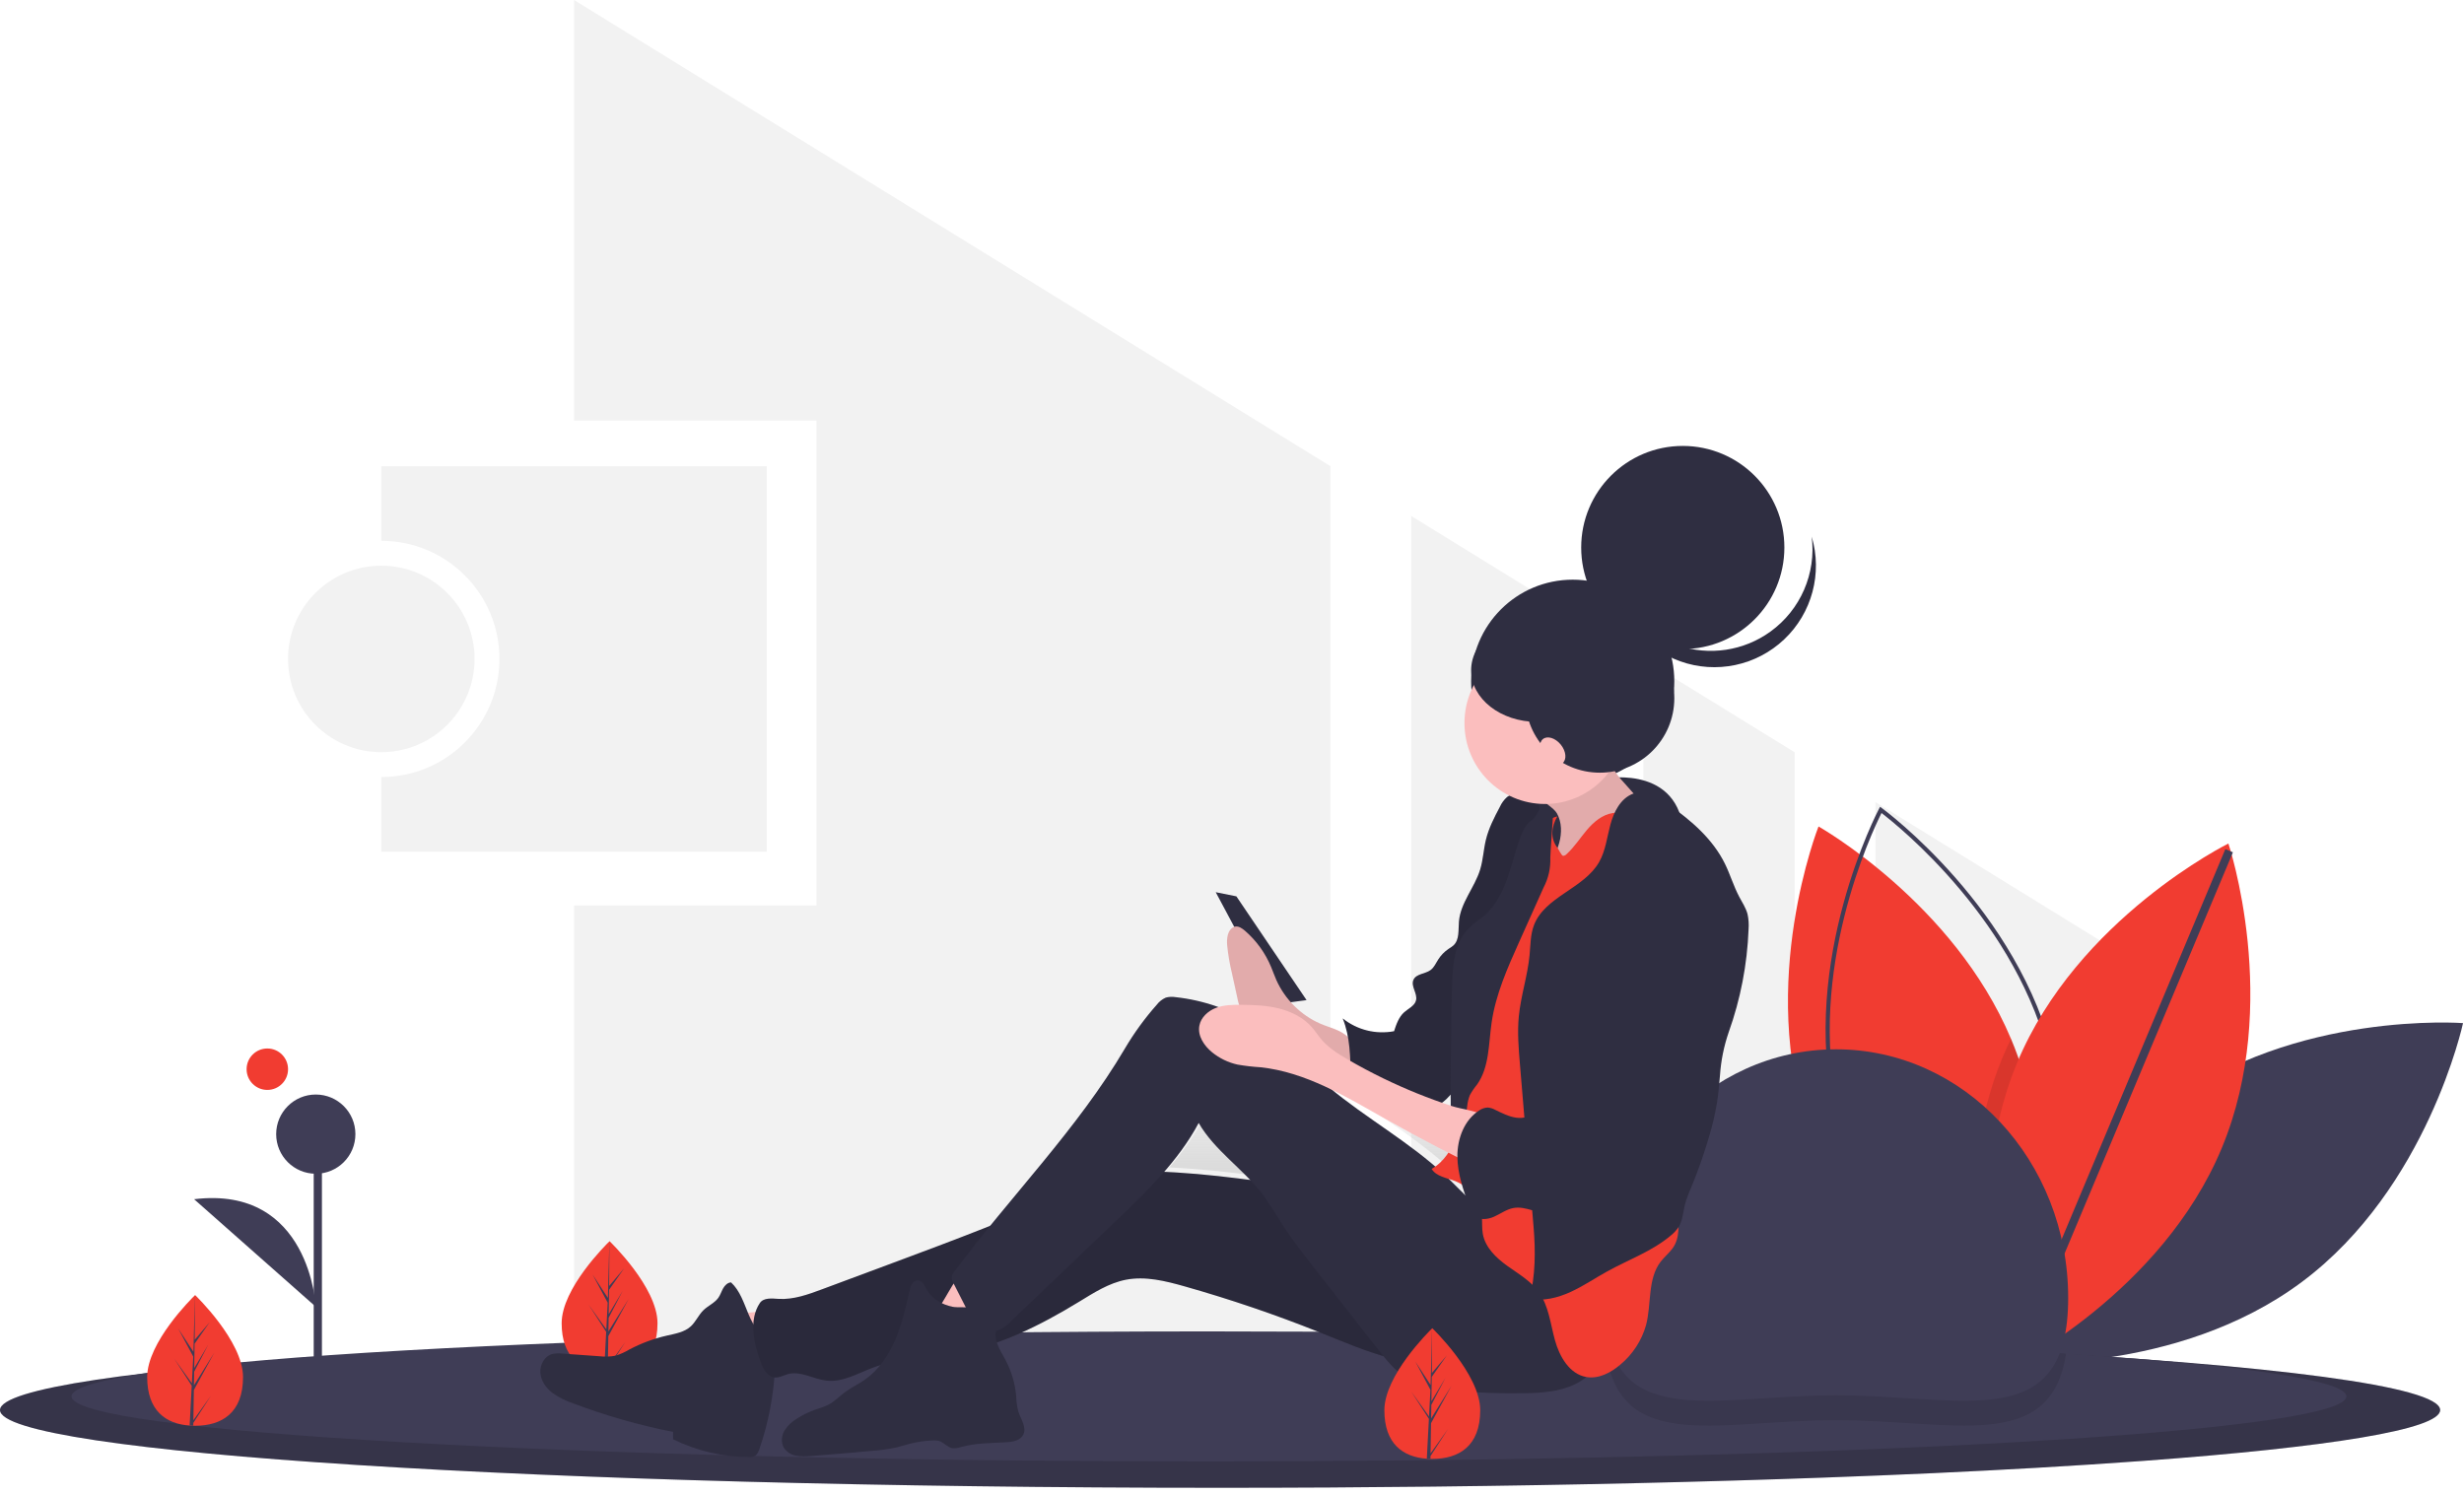 <?xml version="1.0" encoding="UTF-8"?>
<svg width="300px" height="182px" viewBox="0 0 300 182" version="1.1" xmlns="http://www.w3.org/2000/svg" xmlns:xlink="http://www.w3.org/1999/xlink">
    <!-- Generator: Sketch 63.1 (92452) - https://sketch.com -->
    <title>ic-graphics-ar-games</title>
    <desc>Created with Sketch.</desc>
    <defs>
        <linearGradient x1="50%" y1="100%" x2="50%" y2="-2.20489551e-13%" id="linearGradient-1">
            <stop stop-color="#808080" stop-opacity="0.25" offset="0%"></stop>
            <stop stop-color="#808080" stop-opacity="0.12" offset="53.514%"></stop>
            <stop stop-color="#808080" stop-opacity="0.1" offset="100%"></stop>
        </linearGradient>
    </defs>
    <g id="Page-1" stroke="none" stroke-width="1" fill="none" fill-rule="evenodd">
        <g id="iOS-Game-Developers" transform="translate(-1200, -118)" fill-rule="nonzero">
            <g id="3" transform="translate(1200, 118)">
                <g id="ic-graphics-ar-games">
                    <path d="M46.426,56.77 L46.426,65.854 C54.368,65.854 60.807,72.293 60.807,80.235 C60.807,88.178 54.368,94.617 46.426,94.617 L46.426,103.701 L93.356,103.701 L93.356,56.77 L46.426,56.77 Z" id="Path" fill="#F2F2F2"></path>
                    <circle id="Oval" fill="#F2F2F2" cx="46.426" cy="80.235" r="11.354"></circle>
                    <polygon id="Path" fill="#F2F2F2" points="218.503 91.602 200.084 80.249 200.084 168.04 218.503 168.04"></polygon>
                    <polygon id="Path" fill="#F2F2F2" points="171.825 168.04 190.244 168.04 190.244 74.184 171.825 62.831"></polygon>
                    <polygon id="Path" fill="#F2F2F2" points="161.985 56.765 69.891 0 69.891 51.22 99.411 51.22 99.411 110.261 69.891 110.261 69.891 168.04 161.985 168.04"></polygon>
                    <polygon id="Path" fill="#F2F2F2" points="228.343 97.668 228.343 168.04 237.931 168.04 263.919 119.596"></polygon>
                    <path d="M264.125,134.455 C248.84,145.881 244.53,165.954 244.53,165.954 C244.53,165.954 265.002,167.503 280.287,156.077 C295.572,144.652 299.882,124.579 299.882,124.579 C299.882,124.579 279.41,123.03 264.125,134.455 Z" id="Path" fill="#3F3D56"></path>
                    <path d="M244.542,165.761 C244.542,165.761 244.317,165.635 243.911,165.386 C243.587,165.187 243.143,164.909 242.606,164.554 C237.803,161.389 225.36,152.08 220.256,137.717 C213.871,119.734 221.411,100.638 221.411,100.638 C221.411,100.638 237.858,109.884 244.845,126.492 C245.149,127.207 245.431,127.937 245.696,128.681 C251.252,144.328 246.266,160.818 244.877,164.837 C244.668,165.439 244.542,165.761 244.542,165.761 Z" id="Path" fill="#F13C31"></path>
                    <path d="M244.616,166.328 L244.382,166.158 C244.215,166.038 227.625,153.85 223.363,135.377 C219.1,116.903 228.672,98.679 228.769,98.498 L228.905,98.242 L229.14,98.412 C229.307,98.533 245.896,110.721 250.158,129.194 L250.158,129.194 C254.421,147.667 244.849,165.891 244.752,166.073 L244.616,166.328 Z M229.08,98.998 C227.93,101.294 219.913,118.181 223.855,135.263 C227.796,152.345 242.402,164.013 244.441,165.572 C245.592,163.277 253.608,146.389 249.667,129.307 L249.667,129.307 C245.725,112.225 231.12,100.558 229.08,98.998 Z" id="Shape" fill="#3F3D56"></path>
                    <path d="M244.877,164.837 C244.504,165.054 244.179,165.237 243.911,165.386 C243.322,165.708 242.995,165.87 242.995,165.87 C242.995,165.87 242.841,165.405 242.606,164.554 C241.312,159.9 237.607,143.681 243.807,128.783 C244.134,128.002 244.479,127.239 244.845,126.492 C245.149,127.207 245.431,127.937 245.696,128.681 C251.252,144.328 246.266,160.818 244.877,164.837 Z" id="Path" fill="#000000" opacity="0.1"></path>
                    <path d="M270.505,139.802 C263.175,157.421 244.77,166.52 244.77,166.52 C244.77,166.52 238.251,147.052 245.581,129.433 C252.911,111.813 271.315,102.714 271.315,102.714 C271.315,102.714 277.835,122.182 270.505,139.802 Z" id="Path" fill="#F13C31"></path>
                    <rect id="Rectangle" fill="#3F3D56" transform="translate(258.062, 134.751) rotate(-67.242) translate(-258.062, -134.751) " x="224.164" y="134.499" width="67.797" height="1"></rect>
                    <path d="M297.098,171.697 C297.098,174.06 283.507,176.221 261.035,177.88 C256.949,178.18 252.569,178.464 247.926,178.732 C243.912,178.962 239.706,179.179 235.309,179.382 C231.046,179.576 226.621,179.756 222.034,179.922 C207.542,180.448 191.524,180.827 174.506,181.017 C170.376,181.062 166.191,181.098 161.949,181.124 C157.534,181.148 153.067,181.161 148.549,181.161 C66.507,181.161 2.86846521e-14,176.925 2.86846521e-14,171.697 C2.86846521e-14,166.469 66.507,162.233 148.549,162.233 C183.869,162.233 216.307,163.019 241.8,164.328 C242.739,164.378 243.668,164.426 244.587,164.472 C244.593,164.476 244.599,164.477 244.605,164.476 C276.718,166.214 297.098,168.803 297.098,171.697 Z" id="Path" fill="#3F3D56"></path>
                    <path d="M297.098,171.697 C297.098,174.06 283.507,176.221 261.035,177.88 C256.949,178.18 252.569,178.464 247.926,178.732 C243.912,178.962 239.706,179.179 235.309,179.382 C231.046,179.576 226.621,179.756 222.034,179.922 C207.542,180.448 191.524,180.827 174.506,181.017 C170.376,181.062 166.191,181.098 161.949,181.124 C157.534,181.148 153.067,181.161 148.549,181.161 C66.507,181.161 2.86846521e-14,176.925 2.86846521e-14,171.697 C2.86846521e-14,166.469 66.507,162.233 148.549,162.233 C183.869,162.233 216.307,163.019 241.8,164.328 C242.739,164.378 243.668,164.426 244.587,164.472 C244.593,164.476 244.599,164.477 244.605,164.476 C276.718,166.214 297.098,168.803 297.098,171.697 Z" id="Path" fill="#000000" opacity="0.15"></path>
                    <path d="M285.681,170.031 C285.681,172.007 273.01,173.813 252.061,175.201 C248.253,175.451 244.168,175.688 239.841,175.913 C236.099,176.104 232.178,176.285 228.078,176.455 C224.104,176.619 219.979,176.77 215.702,176.907 C202.191,177.348 187.257,177.664 171.391,177.823 C167.543,177.86 163.642,177.89 159.686,177.911 C155.569,177.934 151.405,177.944 147.194,177.944 C70.708,177.944 8.705,174.401 8.705,170.031 C8.705,165.661 70.708,162.119 147.194,162.119 C164.107,162.119 180.31,162.293 195.293,162.611 L195.331,162.611 C209.5,162.911 222.578,163.34 234.129,163.872 C235.004,163.913 235.87,163.952 236.728,163.991 C236.732,163.995 236.739,163.997 236.745,163.996 C242.036,164.253 246.987,164.531 251.548,164.828 C251.599,164.831 251.649,164.836 251.7,164.839 C272.866,166.229 285.681,168.043 285.681,170.031 Z" id="Path" fill="#3F3D56"></path>
                    <path d="M251.548,164.828 C249.674,177.018 237.853,172.933 223.549,172.933 C208.438,172.933 196.1,177.492 195.331,162.611 C209.5,162.911 222.578,163.34 234.129,163.872 C235.004,163.913 235.87,163.952 236.727,163.991 C236.732,163.995 236.739,163.997 236.745,163.996 C242.036,164.253 246.987,164.531 251.548,164.828 Z" id="Path" fill="#000000" opacity="0.1"></path>
                    <path d="M80.053,161.12 C80.053,165.515 77.441,167.049 74.218,167.049 C74.144,167.049 74.069,167.048 73.995,167.046 C73.846,167.043 73.697,167.036 73.551,167.026 C70.643,166.82 68.383,165.207 68.383,161.12 C68.383,156.892 73.787,151.555 74.194,151.159 L74.195,151.159 C74.21,151.143 74.218,151.136 74.218,151.136 C74.218,151.136 80.053,156.726 80.053,161.12 Z" id="Path" fill="#F13C31"></path>
                    <path d="M74.006,166.377 L76.14,163.395 L74,166.704 L73.995,167.046 C73.846,167.043 73.697,167.036 73.551,167.026 L73.781,162.63 L73.779,162.595 L73.783,162.59 L73.805,162.174 L71.66,158.857 L73.812,161.862 L73.817,161.95 L73.991,158.629 L72.154,155.201 L74.013,158.046 L74.194,151.159 L74.195,151.136 L74.195,151.159 L74.165,156.589 L75.993,154.436 L74.157,157.057 L74.109,160.031 L75.816,157.177 L74.102,160.469 L74.075,162.122 L76.552,158.149 L74.065,162.699 L74.006,166.377 Z" id="Path" fill="#3F3D56"></path>
                    <path d="M195.29,158.047 C195.29,141.325 207.942,127.77 223.549,127.77 C239.156,127.77 251.808,141.325 251.808,158.047 C251.808,174.769 239.156,169.906 223.549,169.906 C207.942,169.906 195.29,174.769 195.29,158.047 Z" id="Path" fill="#3F3D56"></path>
                    <rect id="Rectangle" fill="#3F3D56" x="38.196" y="138.099" width="1" height="34.108"></rect>
                    <circle id="Oval" fill="#3F3D56" cx="38.448" cy="138.099" r="4.823"></circle>
                    <path d="M38.448,159.12 C38.448,159.12 37.759,144.3 23.634,146.023" id="Path" fill="#3F3D56"></path>
                    <path d="M178.893,143.711 C179.019,144.156 179.16,144.598 179.31,145.037 C178.636,144.375 177.975,143.695 177.302,143.037 C177.572,143.121 177.841,143.205 178.096,143.305 C178.374,143.415 178.641,143.551 178.893,143.711 L178.893,143.711 Z M175.63,141.499 C171.66,138.047 167.06,135.375 162.991,132.028 C165.213,133.121 167.374,134.395 169.518,135.616 C172.061,137.065 174.634,138.457 177.237,139.793 C176.813,140.457 176.268,141.036 175.63,141.499 L175.63,141.499 Z M177.329,132.807 C177.392,132.742 177.455,132.677 177.519,132.612 C177.52,133.102 177.524,133.561 177.53,133.977 C177.174,133.859 176.82,133.738 176.466,133.614 C176.77,133.363 177.058,133.094 177.329,132.807 L177.329,132.807 Z M142.357,142.153 C143.993,140.305 145.414,138.277 146.593,136.109 C148.169,138.863 150.73,140.848 152.909,143.154 C149.399,142.691 145.883,142.309 142.357,142.153 Z" id="Shape" fill="url(#linearGradient-1)"></path>
                    <path d="M29.59,167.68 C29.59,172.075 26.978,173.609 23.756,173.609 C23.681,173.609 23.606,173.608 23.532,173.606 C23.383,173.603 23.235,173.596 23.089,173.586 C20.18,173.38 17.921,171.767 17.921,167.68 C17.921,163.452 23.324,158.115 23.731,157.72 L23.732,157.719 C23.748,157.703 23.756,157.696 23.756,157.696 C23.756,157.696 29.59,163.286 29.59,167.68 Z" id="Path" fill="#F13C31"></path>
                    <path d="M23.543,172.937 L25.677,169.955 L23.538,173.264 L23.532,173.606 C23.383,173.603 23.235,173.596 23.089,173.586 L23.319,169.19 L23.317,169.156 L23.321,169.15 L23.343,168.734 L21.198,165.417 L23.349,168.423 L23.354,168.511 L23.528,165.189 L21.692,161.761 L23.55,164.606 L23.731,157.72 L23.732,157.696 L23.732,157.719 L23.702,163.149 L25.53,160.997 L23.694,163.617 L23.646,166.591 L25.353,163.737 L23.639,167.029 L23.612,168.682 L26.09,164.71 L23.603,169.259 L23.543,172.937 Z" id="Path" fill="#3F3D56"></path>
                    <circle id="Oval" fill="#F13C31" cx="32.548" cy="130.193" r="2.523"></circle>
                    <path d="M194.783,94.878 C194.783,94.878 203.936,92.851 204.945,100.925 C205.954,108.999 200.084,110.523 200.084,110.523 L196.366,111.522 L181.985,107.738 L184.003,101.934 L194.783,94.878 Z" id="Path" fill="#2F2E41"></path>
                    <circle id="Oval" fill="#2F2E41" cx="191.484" cy="82.954" r="12.369"></circle>
                    <polygon id="Path" fill="#2F2E41" points="148.019 108.639 150.533 109.144 159.077 121.779 155.308 122.285"></polygon>
                    <path d="M87.23,159.903 C87.908,162.133 88.742,164.312 89.728,166.425 C92.56,165.832 95.347,165.038 98.066,164.049 C98.15,164.018 96.506,161.869 96.334,161.693 C95.683,161.031 94.84,160.257 93.979,159.882 C93.111,159.504 92.042,159.793 91.113,159.84 C89.82,159.906 88.526,159.927 87.23,159.903 Z" id="Path" fill="#FBBEBE"></path>
                    <path d="M93.994,163.278 C92.577,162.835 91.716,161.409 91.14,160.035 C90.564,158.66 90.099,157.161 89.007,156.152 C88.588,156.172 88.251,156.513 88.043,156.879 C87.836,157.246 87.713,157.659 87.473,158.005 C87.018,158.663 86.216,158.982 85.643,159.54 C85.043,160.125 84.714,160.954 84.092,161.517 C83.311,162.223 82.207,162.399 81.183,162.633 C79.597,162.995 78.067,163.562 76.629,164.321 C76.099,164.64 75.533,164.894 74.942,165.077 C74.292,165.202 73.626,165.224 72.969,165.143 L68.438,164.82 C68.035,164.768 67.626,164.786 67.229,164.873 C66.297,165.134 65.719,166.174 65.787,167.144 C65.856,168.114 66.459,168.983 67.221,169.582 C68.01,170.146 68.88,170.587 69.801,170.889 C73.748,172.379 77.812,173.54 81.95,174.359 L81.952,175.256 C84.83,176.671 87.993,177.408 91.2,177.409 C91.437,177.427 91.675,177.386 91.892,177.289 C92.21,177.117 92.357,176.745 92.475,176.402 C93.562,173.223 94.198,169.907 94.365,166.552 C94.445,165.701 94.379,164.843 94.17,164.015 C93.923,163.199 94.772,163.542 93.986,163.223" id="Path" fill="#2F2E41"></path>
                    <path d="M180.892,146.198 C167.458,147.002 154.182,143.07 140.731,142.65 C139.059,142.598 137.369,142.601 135.736,142.968 C134.009,143.356 132.398,144.138 130.792,144.885 C123.578,148.241 116.116,151.021 108.662,153.798 L100.099,156.987 C98.388,157.624 96.615,158.271 94.794,158.16 C93.978,158.11 92.975,157.987 92.516,158.667 C91.123,160.731 91.781,163.763 92.702,166.079 C93,166.83 93.506,167.641 94.306,167.727 C94.87,167.787 95.394,167.461 95.942,167.314 C97.5,166.897 99.054,167.945 100.658,168.116 C102.64,168.327 104.48,167.198 106.35,166.507 C109.452,165.36 112.844,165.396 116.105,164.853 C121.572,163.943 126.639,161.404 131.376,158.512 C133.18,157.41 135.005,156.231 137.077,155.828 C139.459,155.365 141.906,155.978 144.242,156.639 C149.812,158.215 155.295,160.082 160.669,162.233 C163.499,163.365 166.308,164.58 169.253,165.363 C175.621,167.04 182.358,166.647 188.489,164.241 C190.639,163.392 192.975,161.889 193.098,159.57 C193.169,158.247 192.143,157.082 191.457,155.951 C191.018,155.225 190.578,154.5 190.099,153.8 C187.783,150.413 184.972,145.953 180.892,146.198 Z" id="Path" fill="#2F2E41"></path>
                    <path d="M180.892,146.198 C167.458,147.002 154.182,143.07 140.731,142.65 C139.059,142.598 137.369,142.601 135.736,142.968 C134.009,143.356 132.398,144.138 130.792,144.885 C123.578,148.241 116.116,151.021 108.662,153.798 L100.099,156.987 C98.388,157.624 96.615,158.271 94.794,158.16 C93.978,158.11 92.975,157.987 92.516,158.667 C91.123,160.731 91.781,163.763 92.702,166.079 C93,166.83 93.506,167.641 94.306,167.727 C94.87,167.787 95.394,167.461 95.942,167.314 C97.5,166.897 99.054,167.945 100.658,168.116 C102.64,168.327 104.48,167.198 106.35,166.507 C109.452,165.36 112.844,165.396 116.105,164.853 C121.572,163.943 126.639,161.404 131.376,158.512 C133.18,157.41 135.005,156.231 137.077,155.828 C139.459,155.365 141.906,155.978 144.242,156.639 C149.812,158.215 155.295,160.082 160.669,162.233 C163.499,163.365 166.308,164.58 169.253,165.363 C175.621,167.04 182.358,166.647 188.489,164.241 C190.639,163.392 192.975,161.889 193.098,159.57 C193.169,158.247 192.143,157.082 191.457,155.951 C191.018,155.225 190.578,154.5 190.099,153.8 C187.783,150.413 184.972,145.953 180.892,146.198 Z" id="Path" fill="#000000" opacity="0.1"></path>
                    <path d="M113.021,160.557 C115.124,161.274 117.245,161.934 119.384,162.536 C120.582,160.57 122.822,159.201 123.333,156.953 C123.365,156.856 123.365,156.75 123.333,156.652 C123.279,156.556 123.194,156.48 123.093,156.437 C121.56,155.588 119.858,155.089 118.11,154.977 C116.729,154.889 116.099,156.331 115.473,157.344 C115.22,157.755 113.583,160.749 113.021,160.557 Z" id="Path" fill="#FBBEBE"></path>
                    <path d="M115.968,159.121 C114.726,158.861 113.511,158.194 112.877,157.089 C112.58,156.571 112.264,155.874 111.671,155.913 C111.121,155.949 110.868,156.606 110.744,157.146 C110.28,159.17 109.824,161.211 109.01,163.12 C108.195,165.029 106.991,166.821 105.292,168.003 C104.513,168.545 103.644,168.95 102.882,169.516 C102.198,170.025 101.601,170.664 100.845,171.058 C100.339,171.289 99.817,171.484 99.283,171.64 C98.497,171.914 97.746,172.279 97.046,172.729 C96.43,173.087 95.908,173.585 95.523,174.184 C95.138,174.798 95.091,175.565 95.397,176.221 C95.726,176.759 96.268,177.131 96.888,177.242 C97.501,177.348 98.125,177.364 98.742,177.289 C101.191,177.108 103.637,176.89 106.083,176.672 C107.118,176.606 108.147,176.463 109.161,176.244 C109.697,176.115 110.222,175.944 110.755,175.806 C111.67,175.57 112.608,175.434 113.552,175.399 C113.827,175.376 114.103,175.401 114.369,175.473 C114.935,175.659 115.337,176.222 115.922,176.337 C116.298,176.373 116.676,176.322 117.029,176.189 C118.791,175.707 120.643,175.72 122.467,175.622 C123.271,175.578 124.211,175.426 124.58,174.706 C125.04,173.809 124.277,172.806 123.974,171.844 C123.822,171.23 123.737,170.6 123.722,169.968 C123.581,168.404 123.122,166.885 122.373,165.506 C121.749,164.361 120.898,163.095 121.336,161.866 C121.485,161.449 121.78,161.061 121.751,160.619 C121.622,158.678 117.094,159.357 115.968,159.121 Z" id="Path" fill="#2F2E41"></path>
                    <path d="M160.747,124.647 C158.367,123.598 156.46,121.704 155.395,119.33 C155.17,118.82 154.986,118.288 154.77,117.773 C154.066,116.062 152.97,114.541 151.571,113.331 C151.221,113.034 150.811,112.751 150.384,112.828 C149.974,112.903 149.651,113.309 149.51,113.764 C149.39,114.232 149.36,114.719 149.422,115.199 C149.541,116.33 149.736,117.451 150.004,118.556 L150.655,121.523 C150.735,121.979 150.871,122.424 151.06,122.847 C151.341,123.346 151.711,123.789 152.153,124.154 C152.747,124.702 153.352,125.235 153.966,125.753 C154.818,126.572 155.93,127.066 157.109,127.151 C159.777,127.646 162.49,128.358 164.741,130.099 C164.716,130.08 164.732,128.11 164.693,127.884 C164.59,127.287 164.509,126.696 164.121,126.292 C163.248,125.386 161.81,125.119 160.747,124.647 Z" id="Path" fill="#FBBEBE"></path>
                    <path d="M160.747,124.647 C158.367,123.598 156.46,121.704 155.395,119.33 C155.17,118.82 154.986,118.288 154.77,117.773 C154.066,116.062 152.97,114.541 151.571,113.331 C151.221,113.034 150.811,112.751 150.384,112.828 C149.974,112.903 149.651,113.309 149.51,113.764 C149.39,114.232 149.36,114.719 149.422,115.199 C149.541,116.33 149.736,117.451 150.004,118.556 L150.655,121.523 C150.735,121.979 150.871,122.424 151.06,122.847 C151.341,123.346 151.711,123.789 152.153,124.154 C152.747,124.702 153.352,125.235 153.966,125.753 C154.818,126.572 155.93,127.066 157.109,127.151 C159.777,127.646 162.49,128.358 164.741,130.099 C164.716,130.08 164.732,128.11 164.693,127.884 C164.59,127.287 164.509,126.696 164.121,126.292 C163.248,125.386 161.81,125.119 160.747,124.647 Z" id="Path" fill="#000000" opacity="0.1"></path>
                    <ellipse id="Oval" fill="#2F2E41" cx="188.105" cy="98.657" rx="3.267" ry="3.285"></ellipse>
                    <path d="M186.082,96.672 C185.195,96.574 184.21,96.501 183.5,97.044 C183.123,97.377 182.821,97.787 182.616,98.247 C181.933,99.529 181.259,100.836 180.915,102.249 C180.624,103.448 180.575,104.702 180.214,105.882 C179.544,108.07 177.828,109.917 177.632,112.199 C177.544,113.22 177.715,114.415 176.97,115.114 C176.786,115.269 176.59,115.408 176.383,115.53 C175.866,115.876 175.428,116.327 175.097,116.853 C174.818,117.296 174.603,117.805 174.184,118.116 C173.519,118.608 172.416,118.558 172.089,119.32 C171.752,120.103 172.606,120.974 172.408,121.803 C172.247,122.479 171.494,122.788 170.976,123.247 C170.311,123.835 170.008,124.722 169.731,125.567 C167.519,125.986 165.235,125.416 163.479,124.008 C164.391,126.254 164.411,128.733 164.45,131.159 C164.463,131.946 164.439,132.83 163.877,133.378 C166.478,133.433 169.015,134.138 171.553,134.712 C172.662,134.963 173.867,135.18 174.901,134.706 C175.481,134.395 176.001,133.982 176.434,133.486 C177.815,132.086 179.264,130.558 179.602,128.616 C179.791,127.527 179.608,126.41 179.658,125.307 C179.72,123.939 180.138,122.618 180.496,121.297 C181.228,118.593 181.72,115.83 181.963,113.04 C182.114,111.318 183.601,109.932 184.384,108.393 C185.862,105.488 187.372,102.462 187.484,99.201 C187.521,98.11 187.161,96.792 186.082,96.672 Z" id="Path" fill="#2F2E41"></path>
                    <path d="M186.082,96.672 C185.195,96.574 184.21,96.501 183.5,97.044 C183.123,97.377 182.821,97.787 182.616,98.247 C181.933,99.529 181.259,100.836 180.915,102.249 C180.624,103.448 180.575,104.702 180.214,105.882 C179.544,108.07 177.828,109.917 177.632,112.199 C177.544,113.22 177.715,114.415 176.97,115.114 C176.786,115.269 176.59,115.408 176.383,115.53 C175.866,115.876 175.428,116.327 175.097,116.853 C174.818,117.296 174.603,117.805 174.184,118.116 C173.519,118.608 172.416,118.558 172.089,119.32 C171.752,120.103 172.606,120.974 172.408,121.803 C172.247,122.479 171.494,122.788 170.976,123.247 C170.311,123.835 170.008,124.722 169.731,125.567 C167.519,125.986 165.235,125.416 163.479,124.008 C164.391,126.254 164.411,128.733 164.45,131.159 C164.463,131.946 164.439,132.83 163.877,133.378 C166.478,133.433 169.015,134.138 171.553,134.712 C172.662,134.963 173.867,135.18 174.901,134.706 C175.481,134.395 176.001,133.982 176.434,133.486 C177.815,132.086 179.264,130.558 179.602,128.616 C179.791,127.527 179.608,126.41 179.658,125.307 C179.72,123.939 180.138,122.618 180.496,121.297 C181.228,118.593 181.72,115.83 181.963,113.04 C182.114,111.318 183.601,109.932 184.384,108.393 C185.862,105.488 187.372,102.462 187.484,99.201 C187.521,98.11 187.161,96.792 186.082,96.672 Z" id="Path" fill="#000000" opacity="0.1"></path>
                    <path d="M183.022,149.027 C180.224,147.696 178.177,145.214 175.915,143.09 C171.597,139.035 166.316,136.164 161.775,132.362 C158.765,129.842 156.074,126.907 152.766,124.798 C149.854,122.943 146.552,121.786 143.118,121.417 C142.725,121.35 142.321,121.37 141.937,121.476 C141.503,121.668 141.125,121.967 140.838,122.345 C139.373,123.998 138.071,125.789 136.949,127.692 C131.194,137.462 123.019,145.677 116.247,154.763 C115.798,155.206 115.763,155.918 116.166,156.403 L117.543,159.103 C118.314,160.614 119.549,162.374 121.211,162.073 C121.971,161.936 122.576,161.377 123.135,160.843 L129.32,154.931 L135.805,148.732 C139.604,145.1 143.469,141.384 145.945,136.738 C147.881,140.095 151.315,142.293 153.672,145.366 C154.568,146.535 155.3,147.821 156.1,149.058 C157.383,151.042 158.841,152.904 160.297,154.762 L167.736,164.256 C168.75,165.551 169.792,166.872 171.18,167.75 C172.941,168.865 175.084,169.159 177.157,169.345 C179.952,169.595 182.757,169.697 185.562,169.649 C187.701,169.612 189.906,169.472 191.825,168.522 C193.744,167.572 195.321,165.623 195.221,163.474 C195.169,162.357 194.683,161.309 194.149,160.329 C191.492,155.454 188.02,151.404 183.022,149.027 Z" id="Path" fill="#2F2E41"></path>
                    <ellipse id="Oval" fill="#2F2E41" cx="190.115" cy="100.931" rx="2.513" ry="2.527"></ellipse>
                    <path d="M189.559,99.033 C190.172,100.114 190.172,101.461 189.835,102.659 C189.498,103.857 188.854,104.94 188.218,106.008 C187.591,107.058 186.957,108.119 186.117,109.006 C189.996,109.191 193.756,107.67 197.18,105.826 C199.934,104.343 202.682,102.512 204.152,99.74 C203.292,99.998 202.345,99.743 201.584,99.265 C200.845,98.75 200.183,98.133 199.616,97.432 L197.669,95.242 C197.211,94.764 196.81,94.237 196.471,93.669 C196.049,92.893 195.87,92.007 195.957,91.128 C195.183,91.938 194.318,92.655 193.38,93.266 C191.989,94.172 190.456,94.829 189.062,95.728 C188.567,96.048 187.468,96.561 187.751,97.207 C188.027,97.837 189.167,98.34 189.559,99.033 Z" id="Path" fill="#FBBEBE"></path>
                    <path d="M189.559,99.033 C190.172,100.114 190.172,101.461 189.835,102.659 C189.498,103.857 188.854,104.94 188.218,106.008 C187.591,107.058 186.957,108.119 186.117,109.006 C189.996,109.191 193.756,107.67 197.18,105.826 C199.934,104.343 202.682,102.512 204.152,99.74 C203.292,99.998 202.345,99.743 201.584,99.265 C200.845,98.75 200.183,98.133 199.616,97.432 L197.669,95.242 C197.211,94.764 196.81,94.237 196.471,93.669 C196.049,92.893 195.87,92.007 195.957,91.128 C195.183,91.938 194.318,92.655 193.38,93.266 C191.989,94.172 190.456,94.829 189.062,95.728 C188.567,96.048 187.468,96.561 187.751,97.207 C188.027,97.837 189.167,98.34 189.559,99.033 Z" id="Path" fill="#000000" opacity="0.1"></path>
                    <path d="M189.612,99.415 C188.883,100.641 188.727,102.089 189.612,103.206 C189.723,103.345 190.132,104.208 190.309,104.215 C190.48,104.201 190.639,104.121 190.751,103.992 C191.693,103.13 192.384,102.032 193.211,101.059 C194.039,100.086 195.083,99.2 196.341,99.004 C197.86,98.767 199.326,99.572 200.655,100.348 C201.207,100.671 201.78,101.013 202.127,101.551 C202.407,102.057 202.572,102.618 202.611,103.195 C203.07,106.653 203.06,110.155 203.049,113.644 C203.041,116.166 203.031,118.705 202.554,121.181 C202.308,122.461 201.937,123.717 201.762,125.009 C201.634,126.148 201.582,127.296 201.606,128.443 L201.603,133.244 C201.571,134.126 201.633,135.008 201.789,135.877 C202.017,136.929 202.515,137.9 202.847,138.924 C203.191,140.1 203.425,141.305 203.549,142.525 L204.206,147.497 C204.413,149.062 204.566,150.775 203.619,152.036 C203.191,152.606 202.629,153.062 202.194,153.627 C200.569,155.744 201.091,158.764 200.413,161.349 C199.877,163.243 198.778,164.929 197.26,166.182 C196.099,167.168 194.599,167.945 193.103,167.667 C191.085,167.292 189.872,165.187 189.322,163.199 C188.771,161.21 188.571,159.045 187.378,157.365 C186.405,155.993 184.896,155.13 183.532,154.151 C182.168,153.172 180.835,151.909 180.538,150.25 C180.408,149.526 180.489,148.78 180.412,148.048 C180.191,146.159 178.958,144.54 177.196,143.825 C176.162,143.423 174.886,143.279 174.304,142.331 C175.807,141.484 176.804,139.919 177.33,138.27 C177.855,136.621 177.962,134.871 178.065,133.142 L178.411,127.364 C178.565,124.783 178.635,122.224 179.772,119.903 C180.28,118.866 180.913,117.895 181.442,116.869 C182.142,115.428 182.739,113.94 183.231,112.416 C184.055,110.049 184.879,107.681 185.614,105.284 C185.964,104.141 186.301,102.978 186.925,101.96 C187.549,100.943 188.444,99.635 189.612,99.415 Z" id="Path" fill="#F13C31"></path>
                    <path d="M176.783,136.95 L178.311,137.005 L178.637,134.694 C178.68,134.232 178.789,133.778 178.96,133.347 C179.212,132.891 179.507,132.46 179.839,132.059 C181.344,129.934 181.234,127.111 181.607,124.529 C182.104,121.085 183.543,117.861 184.966,114.689 L187.934,108.074 C188.526,106.951 188.809,105.691 188.754,104.423 C188.781,103.4 189.083,99.68 189.11,98.657 C189.119,98.279 188.275,98.489 188.105,98.152 C187.732,97.417 187.223,99.409 186.528,99.846 C185.833,100.283 185.449,101.074 185.154,101.843 C184.515,103.51 184.124,105.262 183.528,106.945 C182.932,108.627 182.098,110.28 180.757,111.452 C180.148,111.984 179.446,112.406 178.871,112.975 C177.024,114.801 176.845,117.684 176.78,120.287 C176.741,121.835 176.442,136.95 176.783,136.95 Z" id="Path" fill="#2F2E41"></path>
                    <path d="M198.792,96.657 C197.307,97.241 196.493,98.851 196.075,100.398 C195.658,101.945 195.488,103.594 194.691,104.983 C192.826,108.227 188.073,109.173 186.757,112.679 C186.327,113.827 186.345,115.085 186.23,116.306 C185.991,118.819 185.165,121.246 184.921,123.758 C184.732,125.704 184.895,127.665 185.058,129.613 L186.72,149.429 C186.96,152.291 186.953,155.366 186.222,158.142 C187.904,158.47 189.653,158.031 191.213,157.32 C192.774,156.608 194.198,155.631 195.701,154.803 C198.283,153.378 201.132,152.368 203.394,150.47 C203.803,150.151 204.154,149.764 204.43,149.324 C204.883,148.541 204.921,147.593 205.136,146.713 C205.332,146.011 205.581,145.325 205.881,144.661 C206.709,142.664 207.43,140.625 208.042,138.551 C208.462,137.175 208.794,135.774 209.036,134.356 C209.217,133.227 209.315,132.085 209.413,130.946 C209.533,129.161 209.888,127.4 210.468,125.708 C211.913,121.672 212.731,117.44 212.894,113.156 C212.943,112.538 212.901,111.915 212.769,111.309 C212.572,110.556 212.128,109.899 211.764,109.213 C211.074,107.912 210.659,106.481 210.008,105.16 C208.535,102.176 205.935,99.914 203.211,98.017 C201.873,97.086 200.307,96.061 198.792,96.657 Z" id="Path" fill="#2F2E41"></path>
                    <path d="M164.057,128.983 C162.908,128.313 161.758,127.592 160.893,126.579 C160.478,126.093 160.136,125.548 159.715,125.068 C158.689,123.902 157.237,123.178 155.735,122.8 C154.233,122.422 152.671,122.364 151.122,122.351 C150.086,122.343 149.025,122.357 148.055,122.723 C147.086,123.09 146.211,123.879 146.024,124.903 C145.798,126.136 146.604,127.337 147.57,128.128 C148.47,128.862 149.529,129.376 150.662,129.628 C151.586,129.79 152.519,129.899 153.456,129.956 C158.958,130.532 163.865,133.526 168.686,136.252 C172.92,138.647 177.237,140.886 181.635,142.969 C181.81,141.651 181.882,140.322 181.852,138.994 C181.83,138.002 181.781,136.489 180.844,135.907 C179.752,135.228 177.954,135.072 176.722,134.668 C173.888,133.739 171.119,132.619 168.436,131.316 C166.948,130.594 165.489,129.816 164.057,128.983 Z" id="Path" fill="#FBBEBE"></path>
                    <ellipse id="Oval" fill="#FBBEBE" cx="188.105" cy="88.044" rx="9.801" ry="9.855"></ellipse>
                    <path d="M201.594,107.83 C200.718,108.851 200.28,110.166 199.692,111.377 C198.482,113.869 196.584,116.009 195.633,118.612 C194.63,121.359 194.664,124.626 192.698,126.784 C192.356,127.159 191.943,127.521 191.845,128.02 C191.786,128.316 191.847,128.633 191.745,128.917 C191.463,129.701 190.18,129.74 189.941,130.538 C189.871,130.771 189.91,131.03 189.823,131.258 C189.627,131.774 188.945,131.853 188.489,132.162 C187.538,132.807 187.73,134.308 187.051,135.238 C186.514,135.974 185.501,136.221 184.602,136.096 C183.702,135.971 182.879,135.54 182.06,135.147 C181.778,134.988 181.467,134.89 181.145,134.859 C180.765,134.872 180.398,134.998 180.09,135.22 C178.279,136.371 177.429,138.651 177.442,140.805 C177.454,142.959 178.194,145.034 178.952,147.049 C179.056,147.389 179.226,147.705 179.452,147.979 C180.052,148.614 181.098,148.511 181.895,148.158 C182.692,147.805 183.416,147.249 184.273,147.094 C185.79,146.819 187.272,147.862 188.811,147.776 C189.938,147.713 190.936,147.057 191.872,146.424 C193.367,145.412 194.89,144.374 195.989,142.938 C196.662,142.059 197.155,141.056 197.742,140.116 C198.496,138.963 199.323,137.859 200.217,136.811 L205.869,129.893 C207.227,128.414 208.162,126.598 208.576,124.633 C209.113,122.789 209.654,120.925 209.747,119.006 C209.823,117.426 209.594,115.849 209.336,114.289 C209.083,112.753 208.794,111.2 208.119,109.799 C206.892,107.249 203.902,105.139 201.594,107.83 Z" id="Path" fill="#2F2E41"></path>
                    <circle id="Oval" fill="#2F2E41" cx="204.884" cy="66.668" r="12.369"></circle>
                    <path d="M215.553,76.91 C212.305,79.258 208.12,79.886 204.325,78.596 C200.53,77.306 197.596,74.257 196.452,70.415 C197.034,75.041 200.167,78.947 204.556,80.518 C208.945,82.09 213.846,81.059 217.231,77.854 C220.616,74.648 221.911,69.811 220.581,65.343 C221.145,69.828 219.217,74.263 215.553,76.91 L215.553,76.91 Z" id="Path" fill="#2F2E41"></path>
                    <circle id="Oval" fill="#2F2E41" cx="194.783" cy="85.015" r="9.071"></circle>
                    <ellipse id="Oval" fill="#2F2E41" cx="187.155" cy="81.614" rx="8.04" ry="6.288"></ellipse>
                    <ellipse id="Oval" fill="#FBBEBE" transform="translate(189.049, 91.463) rotate(-39.118) translate(-189.049, -91.463) " cx="189.049" cy="91.463" rx="1.262" ry="1.892"></ellipse>
                    <path d="M180.221,171.717 C180.221,176.112 177.609,177.646 174.386,177.646 C174.312,177.646 174.237,177.645 174.163,177.643 C174.014,177.64 173.866,177.633 173.719,177.623 C170.811,177.417 168.552,175.804 168.552,171.717 C168.552,167.489 173.955,162.152 174.362,161.757 L174.363,161.756 C174.378,161.741 174.386,161.733 174.386,161.733 C174.386,161.733 180.221,167.323 180.221,171.717 Z" id="Path" fill="#F13C31"></path>
                    <path d="M174.174,176.974 L176.308,173.992 L174.168,177.301 L174.163,177.643 C174.014,177.64 173.866,177.633 173.719,177.623 L173.949,173.227 L173.948,173.193 L173.951,173.187 L173.973,172.771 L171.829,169.454 L173.98,172.46 L173.985,172.548 L174.159,169.226 L172.323,165.798 L174.181,168.643 L174.362,161.757 L174.363,161.733 L174.363,161.756 L174.333,167.186 L176.161,165.034 L174.325,167.654 L174.277,170.628 L175.984,167.774 L174.27,171.066 L174.243,172.719 L176.72,168.747 L174.233,173.296 L174.174,176.974 Z" id="Path" fill="#3F3D56"></path>
                </g>
            </g>
        </g>
    </g>
</svg>